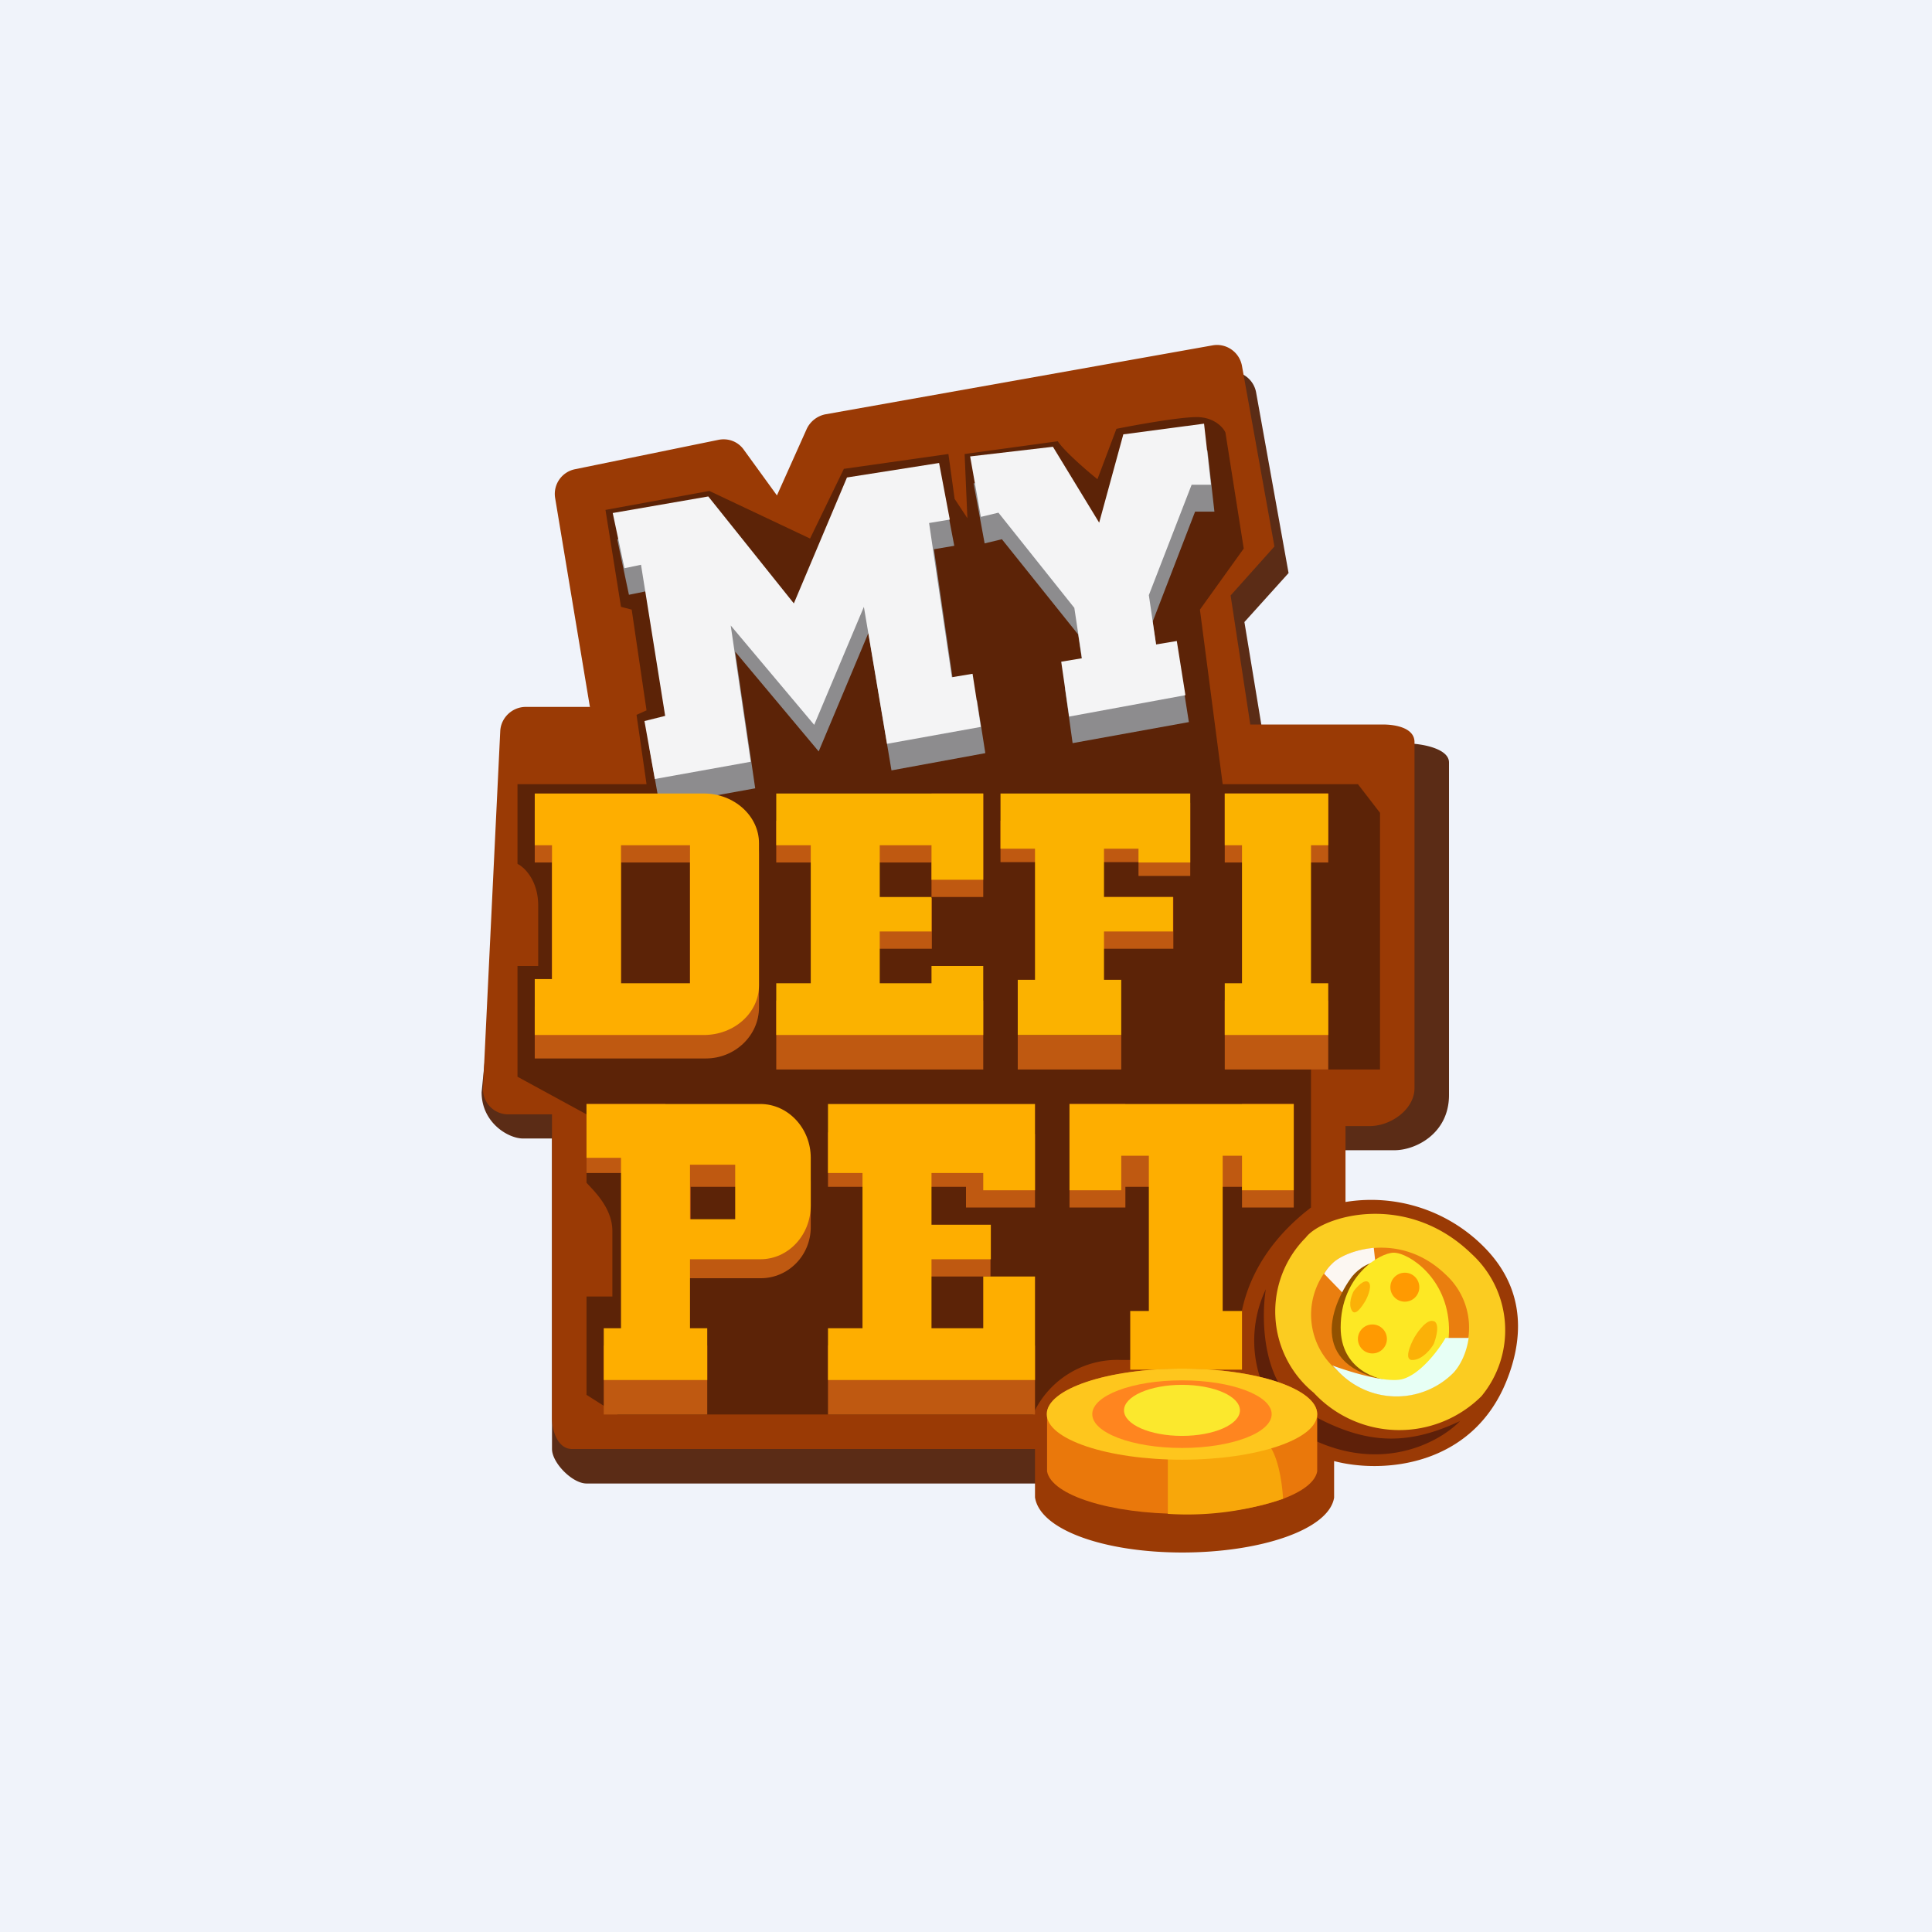 ﻿<?xml version="1.0" standalone="no"?>
<!DOCTYPE svg PUBLIC "-//W3C//DTD SVG 1.1//EN" 
"http://www.w3.org/Graphics/SVG/1.1/DTD/svg11.dtd">
<svg xmlns="http://www.w3.org/2000/svg" width="56" height="56"><path fill="#F0F3FA" d="M0 0h56v56H0z"/><path d="M17.5 21.27l-1-6.07a.73.73 0 01.57-.83l4.16-.85c.29-.06.58.05.75.29l.95 1.32.86-1.92c.1-.23.3-.38.54-.43l11.23-2c.4-.07.78.2.85.6l.94 5.23-1.28 1.42.58 3.52h4.14c.4 0 1.21.14 1.21.55v9.64c0 1.12-.97 1.6-1.58 1.6h-1.76c0 4.97-1.85 8.28-1.85 8.58v.12c-.14.93.17 1.32-2.1 1.32-2.26 0-3.96 1.08-4.1.14l-.18.17-.03-.67H17c-.41 0-1-.6-1-1v-9h-.84c-.43 0-1.2-.46-1.2-1.34l.96-9.7c.02-.39.34-.7.74-.7h1.85z" fill="#5B2C16"/><path d="M17.1 20.5l-1.01-6.07a.73.73 0 01.58-.83l4.15-.85c.29-.06.58.05.75.3l.95 1.31.86-1.92c.1-.22.3-.38.54-.43l11.23-2c.4-.07.78.2.85.6l.94 5.23-1.27 1.42.57 3.74h3.84c.4 0 .92.11.92.51v10.03c0 .61-.68 1.1-1.3 1.1H39v2.2a4.6 4.6 0 013.96 1.25c1.39 1.35 1.12 2.91.71 3.93-1 2.5-3.6 2.7-5 2.33v1.06c-.15.93-2.14 1.59-4.4 1.59-2.27 0-4.13-.66-4.27-1.6V42H16.58c-.4 0-.58-.5-.58-.9v-8.8h-1.26a.73.73 0 01-.74-.76l.5-10.35c.02-.39.35-.7.74-.7h1.85z" fill="#9A3A05"/><path d="M38.08 40.37a3.04 3.04 0 01-.23-4.5c.47-.62 2.91-1.36 4.8.47a3 3 0 01.29 4.13 3.38 3.38 0 01-4.86-.1z" fill="#FBCC21"/><path d="M38.77 39.73a2.1 2.1 0 01-.16-3.1c.39-.4 2-.94 3.3.32a2.08 2.08 0 01.2 2.85 2.33 2.33 0 01-3.34-.07z" fill="#EA7E0F"/><path d="M38.38 36.92l.61.63.91-.64-.08-.74c-.57.05-1.03.27-1.21.46a1.4 1.4 0 00-.23.29z" fill="#FCF7F2"/><path d="M40.52 40.06c-2.65-.33-1.99-2.17-1.33-3.06.38-.46 1.36-.97 2.31.73.95 1.71-.26 2.26-.98 2.33z" fill="#925100"/><path d="M38.86 38.48c0 1.21 1.05 1.54 1.58 1.55.4.01 1.6-.1 1.56-1.55-.04-1.45-1.18-2.17-1.6-2.17-.4 0-1.54.66-1.54 2.17z" fill="#FDE824"/><path d="M41.56 38.3c-.18-.09-.45.27-.56.46-.13.23-.32.69-.04.66.28-.02.52-.32.6-.47.07-.18.18-.58 0-.66zm-1.9-1.14c.12.08 0 .4-.08.54-.1.17-.3.47-.4.28-.1-.18 0-.45.06-.56.09-.12.3-.35.42-.26z" fill="#FBB107"/><path d="M37.86 40.92c-1.28-.72-1.31-2.67-1.17-3.55a3.47 3.47 0 00.77 4.03c2.3 1.46 4.2.47 4.86-.21-1.65.78-2.87.64-4.46-.27z" fill="#5E2009"/><path d="M38.62 39.58l.15.15a2.33 2.33 0 003.35.07c.2-.21.39-.58.45-1.02h-.67c-.2.35-.74 1.07-1.27 1.2-.45.1-1.4-.18-2.01-.4z" fill="#E7FFF5"/><path d="M15 25.04v-2.31h3.74l-.29-2.01.29-.13-.43-2.92-.31-.08-.45-2.81 3.01-.55 2.92 1.38.98-2.02 3.03-.43.18 1.3.37.56-.08-1.86 2.7-.37c.2.3.85.86 1.15 1.1l.55-1.46c.55-.11 1.76-.33 2.3-.34.52-.01.8.3.86.45l.53 3.36-1.27 1.77.66 5.06h3.92l.64.83V31h-2v4c-2.17 1.66-2.19 3.69-2.03 4.42h-3.46A2.68 2.68 0 0029.94 41H17.9l-.9-.57v-2.85h.75v-1.9c0-.7-.6-1.22-.75-1.4V32.3l-2-1.09V28h.6v-1.75c0-.74-.41-1.12-.6-1.21z" fill="#5C2307"/><path d="M20.66 15.15l-2.77.48.34 1.61.49-.1.7 4.38-.6.14.3 1.69 2.77-.5-.58-3.96 2.42 2.89 1.44-3.43.67 3.98 2.72-.5-.24-1.53-.6.1-.65-4.48.59-.1-.31-1.63-2.66.41-1.54 3.65-2.49-3.1z" fill="#8D8C8E"/><path d="M20.53 14.39l-2.77.48.34 1.6.48-.1.7 4.38-.6.15.3 1.68 2.78-.5-.58-3.95 2.42 2.88 1.44-3.42.67 3.97 2.72-.49-.24-1.54-.6.1-.66-4.47.6-.1-.31-1.64-2.67.42-1.54 3.65-2.48-3.1z" fill="#F4F4F5"/><path d="M28.54 15.75l-.32-1.74 2.4-.29 1.35 2.2.69-2.55 2.34-.32.2 1.78h-.56l-1.23 3.19.21 1.43.59-.1.25 1.58-3.37.61-.22-1.58.6-.1-.22-1.47-2.21-2.76-.5.12z" fill="#8D8C8E"/><path d="M28.43 14.98l-.31-1.75 2.4-.28 1.34 2.2.7-2.56 2.34-.31.2 1.77h-.56l-1.24 3.2.21 1.43.6-.1.25 1.57-3.37.62-.23-1.59.6-.1-.22-1.46-2.2-2.76-.5.12z" fill="#F4F4F5"/><path fill-rule="evenodd" d="M27 23h1.5v3H27v-1h-4.5v-1.21h.26v-.44H27V23zm-11 .26h4.46c.85 0 1.54.66 1.54 1.48v4.46c0 .82-.7 1.48-1.54 1.48H15.5v-1.5h.5V25h-.5v-1.5h.5v-.24zM18 25h2v4.08h-2V25zm4.5 4h6v2h-6v-2zm4.51-2.97h-3.36v1.47h3.36v-1.47zM38.5 23h-3v2h3v-2zm0 6h-3v2h3v-2zM33 23.27h1.5v2.12H33v-.4h-4v-1.2h4v-.52zM32.5 30h-3v1h3v-1zm-1.67-4h3.18v1.5h-3.18V26zm.17 6h1.62v.85H36V32h1.5v3H36v-.6h-3.38v.6H31v-3zm-5.94.8h1.72v.02h2.72v.05h.5V35h-2v-.6h-1.22v1.36h1.93V37h-1.93v2H30v2h-6v-2h1.06v-4.6H24v-1.58h1.06v-.02zm-5.77-.8H17v2h1.02v5h-.52v2h3v-2h-.74v-1.95h2.29c.8 0 1.45-.66 1.45-1.48v-1.3c0-.8-.65-1.47-1.45-1.47h-2.3v-.53h-.46V32zm2.34 2.4h-1.61v1.58h1.61V34.4z" fill="#BF5911"/><path fill-rule="evenodd" d="M15.5 23h4.9c.88 0 1.6.65 1.6 1.44v4.12c0 .8-.72 1.44-1.6 1.44h-4.9v-1.62h.5V24.5h-.5V23zm2.5 1.5h2v4h-2v-4z" fill="#FEAE00"/><path d="M22.5 23h6v2.5H27v-1h-1.5V26H27v1h-1.5v1.5H27V28h1.5v2h-6v-1.5h1v-4h-1V23zm16 0h-3v1.5h.5v4h-.5V30h3v-1.5H38v-4h.5V23zM30 23h4.5v2H33v-.4h-1V26h2v1h-2v1.4h.5V30h-3v-1.6h.5v-3.8h-1V23h1z" fill="#FBB200"/><path d="M24 32h6v2.5h-1.5V34H27v1.5h1.72v1H27v2h1.5V37H30v3h-6v-1.5h1V34h-1v-2zm7 2.5V32h6.5v2.5H36v-1h-.56V38H36v1.7h-3.24V38h.54v-4.5h-.8v1H31z" fill="#FEAE00"/><path fill-rule="evenodd" d="M17 32h5.04c.8 0 1.46.7 1.46 1.56v1.38c0 .86-.65 1.56-1.46 1.56H20v2h.5V40h-3v-1.5h.5v-4.94h-1V32zm3 1.76h1.31v1.58H20v-1.58z" fill="#FEAE00"/><path d="M38.18 42.65c-.13.69-1.83 1.23-3.92 1.23-2.08 0-3.78-.54-3.91-1.23v-1.71c.08-.7 1.8-1.27 3.91-1.27 2.15 0 3.89.58 3.92 1.3v1.68z" fill="#EA780B"/><path d="M37.2 43.44a8.7 8.7 0 01-3.35.44v-1.73c.8-.28 2.53-.73 2.89-.32.3.34.42 1.1.45 1.61z" fill="#F8A70A"/><ellipse cx="34.26" cy="40.99" rx="3.92" ry="1.32" fill="#FEC61D"/><ellipse cx="34.26" cy="40.99" rx="2.6" ry=".98" fill="#FF851F"/><ellipse cx="34.26" cy="40.88" rx="1.68" ry=".74" fill="#FBE82D"/><circle cx="39.78" cy="38.81" fill="#FF9A01" r=".42"/><circle cx="40.72" cy="37.31" fill="#FF9A01" r=".42"/></svg>
